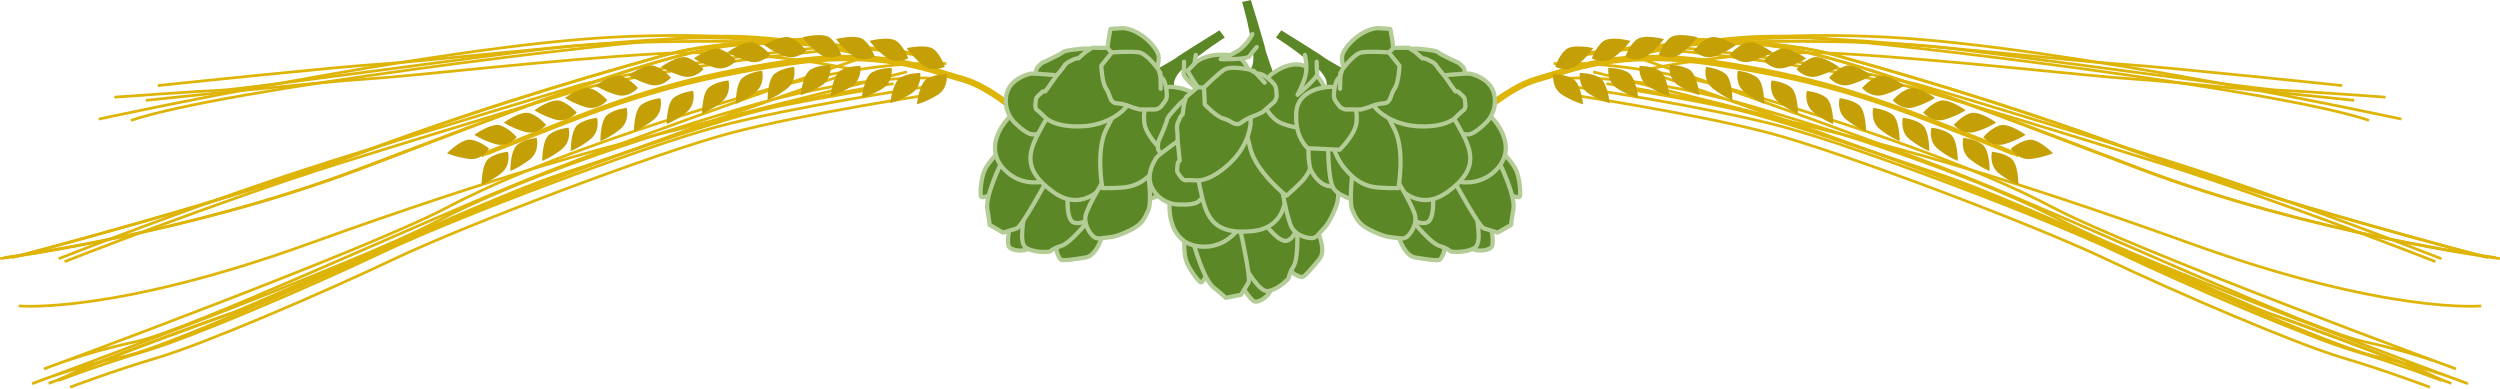 <?xml version="1.0" encoding="utf-8"?>
<!-- Generator: Adobe Illustrator 12.0.1, SVG Export Plug-In . SVG Version: 6.00 Build 51448)  -->
<!DOCTYPE svg PUBLIC "-//W3C//DTD SVG 1.1//EN" "http://www.w3.org/Graphics/SVG/1.1/DTD/svg11.dtd">
<svg  version="1.1" id="Layer_1" xmlns="http://www.w3.org/2000/svg" xmlns:xlink="http://www.w3.org/1999/xlink" width="695.788" height="108.132"
	 viewBox="0 0 695.788 108.132" overflow="visible" enable-background="new 0 0 695.788 108.132" xml:space="preserve">
<g>
	<g>
		<g>
			<path fill="#DEB407" d="M560.569,42.089l-2.579-1.064l-14.211-5.681c-23.969-9.518-40.067-14.733-66.772-18.722
				c-23.243-3.477-36.014,0.475-45.335,3.36c-1.423,0.436-2.769,0.854-4.03,1.205c-9.449,2.614-20.104,13.286-20.554,13.738
				l1.254,1.242c0.104-0.11,10.772-10.795,19.767-13.286c1.294-0.352,2.652-0.775,4.09-1.222c9.152-2.837,21.697-6.72,44.544-3.304
				c26.531,3.966,42.76,8.797,66.597,18.255c6.991,2.776,11.281,4.343,16.418,6.474l0.914,0.198
				c1.365,0.508,0.718,1.082,1.044,0.234C562.023,42.704,561.316,42.4,560.569,42.089z"/>
			<path fill="none" stroke="#DEB407" stroke-width="0.765" d="M448.326,17.262c0,0,26.22-8.662,52.664-6.996
				c26.444,1.66,133.044,14.635,158.366,23.25"/>
			<path fill="none" stroke="#DEB407" stroke-width="0.765" d="M452.457,16.475c0,0,23.236-8.637,72.393-6.155
				c49.164,2.471,143.484,22.827,143.484,22.827"/>
			<path fill="none" stroke="#DEB407" stroke-width="0.765" d="M469.922,11.929c0,0,46.242-1.562,71.226,1.329
				c24.982,2.912,87.459,11.651,93.138,11.851c5.676,0.205,29.67,1.934,29.67,1.934"/>
			<path fill="none" stroke="#DEB407" stroke-width="0.765" d="M655.201,27.933c0,0-49.471-5.212-61.611-5.956
				c-12.149-0.741-52.175-5.437-81.063-7.036c-28.89-1.594-55.175,4.615-55.175,4.615s61.435,21.132,93.981,34.158
				c32.547,13.026,95.472,42.414,110.123,45.539c14.654,3.118,25.406,7.547,25.406,7.547s-89.466-32.96-112.076-44.888
				c-22.599-11.922-55.327-22.792-85.492-31.814c-30.17-9.037-50.284-8.55-53.56-8.281"/>
			<path fill="none" stroke="#DEB407" stroke-width="0.765" d="M438.785,24.249c0,0,36.7,5.503,57.396,11.032
				c20.696,5.521,73.019,25.353,93.11,34.902c20.091,9.538,53.081,23.68,65.793,27.455c12.698,3.777,24.528,8.279,24.528,8.279"/>
			<path fill="none" stroke="#DEB407" stroke-width="0.765" d="M450.433,24.405c0,0,14.999,2.343,30.189,5.505
				c15.2,3.177,44.941,14.056,60.79,19.181c15.852,5.123,86.419,37.046,91.178,38.535c4.757,1.481,38.183,13.766,42.601,16.032
				c4.423,2.26,7.078,3.033,7.078,3.033"/>
			<path fill="none" stroke="#DEB407" stroke-width="0.765" d="M651.875,23.82c0,0-49.477-5.212-61.62-5.961
				c-12.143-0.741-52.166-5.434-81.058-7.039c-28.887-1.597-55.178,4.624-55.178,4.624s61.435,21.129,93.984,34.149
				c32.548,13.023,95.459,42.419,110.12,45.539c14.661,3.125,25.412,7.552,25.412,7.552s-89.472-32.97-112.076-44.887
				c-22.602-11.928-55.336-22.798-85.5-31.824c-30.168-9.028-50.282-8.543-53.558-8.267"/>
			<path fill="none" stroke="#DEB407" stroke-width="0.765" d="M435.456,26.097c0,0,36.697,5.505,57.394,11.034
				c20.696,5.525,73.027,25.346,93.112,34.896c20.089,9.545,53.082,23.687,65.788,27.463c12.707,3.771,24.534,8.285,24.534,8.285"/>
			<path fill="none" stroke="#DEB407" stroke-width="0.765" d="M447.104,23.269c0,0,15.004,2.347,30.192,5.506
				c15.196,3.168,44.936,14.061,60.787,19.178c15.852,5.122,86.422,37.049,91.178,38.53c4.763,1.494,38.18,13.768,42.604,16.039
				c4.42,2.267,7.072,3.021,7.072,3.021"/>
			<path fill="none" stroke="#DEB407" stroke-width="0.765" d="M690.573,85.14c0,0-25.973,2.444-80.741-17.312
				c-54.774-19.768-83.998-27.09-90.373-28.708c-6.37-1.617-76.074-19.134-76.074-19.134"/>
			<path fill="none" stroke="#DEB407" stroke-width="0.765" d="M695.738,71.972c0,0-51.788-6.771-99.644-24.873
				c-47.854-18.094-84.871-32.847-105.876-34.6c-21.011-1.758-51.562,3.127-51.562,3.127"/>
			<path fill="none" stroke="#DEB407" stroke-width="0.765" d="M692.504,71.699c0,0-61.592-15.989-98.156-29.618
				c-36.565-13.635-69.969-22.931-83.753-26.796c-13.784-3.86-40.066-4.157-40.066-4.157"/>
			<path fill="none" stroke="#DEB407" stroke-width="0.765" d="M694.597,71.69c0,0-51.781-6.773-99.644-24.87
				c-47.857-18.097-84.868-32.853-105.885-34.608c-21.002-1.753-51.543,3.128-51.543,3.128"/>
			<path fill="none" stroke="#DEB407" stroke-width="0.765" d="M691.368,71.414c0,0-61.598-15.987-98.168-29.622
				c-36.562-13.628-69.966-22.928-83.744-26.793c-13.781-3.868-40.069-4.157-40.069-4.157"/>
			<path fill="none" stroke="#DEB407" stroke-width="0.765" d="M679.461,72.001c0,0-42.017-16.52-76.114-27.237
				c-34.097-10.717-69.561-21.27-69.561-21.27s-13.825-3.321-34.998-6.446c-21.164-3.125-43.255-4.963-43.255-4.963"/>
			<path fill="none" stroke="#DEB407" stroke-width="0.765" d="M677.82,72.821c0,0-42.021-16.528-76.117-27.246
				c-34.1-10.712-69.558-21.271-69.558-21.271s-13.837-3.318-35.001-6.442c-21.169-3.127-43.258-4.967-43.258-4.967"/>
			<g>
				<path fill="#C49F06" d="M571.382,42.648c0,0-4.131-4.186-6.728-3.75c-2.591,0.415-5.004,2.456-5.004,2.456
					s1.961,3.361,5.679,2.871C569.047,43.729,571.382,42.648,571.382,42.648z"/>
				<path fill="#C49F06" d="M561.751,51.464c0,0,0.064-5.878-2.063-7.415c-2.127-1.55-5.274-1.824-5.274-1.824
					s-1.003,3.752,1.959,6.053C559.342,50.576,561.751,51.464,561.751,51.464z"/>
				<path fill="#C49F06" d="M553.756,47.592c0,0,0.066-5.874-2.067-7.414c-2.125-1.545-5.269-1.816-5.269-1.816
					s-1.01,3.753,1.96,6.056C551.346,46.707,553.756,47.592,553.756,47.592z"/>
				<path fill="#C49F06" d="M544.877,44.773c0,0,0.062-5.872-2.066-7.417c-2.125-1.551-5.269-1.822-5.269-1.822
					s-1.016,3.761,1.953,6.056C542.471,43.894,544.877,44.773,544.877,44.773z"/>
				<path fill="#C49F06" d="M536.952,42.034c0,0,0.062-5.877-2.062-7.425c-2.134-1.537-5.278-1.819-5.278-1.819
					s-1.006,3.765,1.959,6.059C534.531,41.141,536.952,42.034,536.952,42.034z"/>
				<path fill="#C49F06" d="M528.703,39.271c0,0,0.058-5.875-2.064-7.426c-2.129-1.548-5.271-1.816-5.271-1.816
					s-1.009,3.756,1.964,6.053C526.288,38.379,528.703,39.271,528.703,39.271z"/>
				<path fill="#C49F06" d="M519.335,36.563c0,0,0.063-5.883-2.07-7.422c-2.124-1.539-5.269-1.822-5.269-1.822
					s-1.009,3.761,1.955,6.062C516.919,35.675,519.335,36.563,519.335,36.563z"/>
				<path fill="#C49F06" d="M510.227,34.526c0,0,0.057-5.875-2.068-7.426c-2.129-1.539-5.269-1.813-5.269-1.813
					s-1.006,3.75,1.958,6.056C507.815,33.641,510.227,34.526,510.227,34.526z"/>
				<path fill="#C49F06" d="M500.391,31.626c0,0,0.063-5.878-2.062-7.423c-2.129-1.545-5.284-1.816-5.284-1.816s-1,3.756,1.97,6.053
					C497.98,30.738,500.391,31.626,500.391,31.626z"/>
				<path fill="#C49F06" d="M491.017,28.924c0,0,0.069-5.877-2.059-7.417c-2.129-1.547-5.274-1.825-5.274-1.825
					s-1.009,3.756,1.961,6.054C488.612,28.034,491.017,28.924,491.017,28.924z"/>
				<path fill="#C49F06" d="M482.155,27.864c0,0,0.058-5.88-2.062-7.425c-2.131-1.537-5.276-1.816-5.276-1.816
					s-1.009,3.765,1.961,6.057C479.745,26.971,482.155,27.864,482.155,27.864z"/>
				<path fill="#C49F06" d="M472.967,26.46c0,0-0.588-5.849-2.875-7.148c-2.285-1.297-5.444-1.226-5.444-1.226
					s-0.576,3.849,2.62,5.794C470.473,25.844,472.967,26.46,472.967,26.46z"/>
				<path fill="#C49F06" d="M455.942,27.282c0,0-0.582-5.854-2.872-7.154c-2.292-1.292-5.441-1.226-5.441-1.226
					s-0.582,3.849,2.611,5.806C453.45,26.659,455.942,27.282,455.942,27.282z"/>
				<path fill="#C49F06" d="M447.992,28.686c0,0-0.586-5.849-2.878-7.14c-2.279-1.297-5.441-1.228-5.441-1.228
					s-0.585,3.848,2.617,5.808C445.496,28.071,447.992,28.686,447.992,28.686z"/>
				<path fill="#C49F06" d="M464.631,26.722c0,0-0.588-5.84-2.878-7.148c-2.286-1.297-5.442-1.219-5.442-1.219
					s-0.585,3.84,2.618,5.797C462.133,26.1,464.631,26.722,464.631,26.722z"/>
				<path fill="#C49F06" d="M440.598,29.034c0,0-0.585-5.845-2.874-7.146c-2.276-1.302-5.433-1.225-5.433-1.225
					s-0.583,3.846,2.616,5.799C438.11,28.415,440.598,29.034,440.598,29.034z"/>
				<path fill="#C49F06" d="M563.755,37.517c0,0-4.762-3.447-7.252-2.603c-2.488,0.842-4.535,3.254-4.535,3.254
					s2.487,2.995,6.073,1.897C561.637,38.968,563.755,37.517,563.755,37.517z"/>
				<path fill="#C49F06" d="M555.558,34.119c0,0-4.763-3.45-7.253-2.603c-2.491,0.842-4.525,3.249-4.525,3.249s2.483,2.986,6.07,1.9
					C553.438,35.566,555.558,34.119,555.558,34.119z"/>
				<path fill="#C49F06" d="M547.048,30.677c0,0-4.759-3.439-7.252-2.594c-2.482,0.841-4.526,3.25-4.526,3.25
					s2.484,3.001,6.073,1.909C544.927,32.139,547.048,30.677,547.048,30.677z"/>
				<path fill="#C49F06" d="M538.545,27.247c0,0-4.769-3.445-7.255-2.594c-2.483,0.839-4.532,3.249-4.532,3.249
					s2.49,2.998,6.076,1.903C536.417,28.706,538.545,27.247,538.545,27.247z"/>
				<path fill="#C49F06" d="M530.035,23.823c0,0-4.768-3.445-7.257-2.6c-2.489,0.851-4.533,3.257-4.533,3.257
					s2.49,2.983,6.079,1.891C527.914,25.273,530.035,23.823,530.035,23.823z"/>
				<path fill="#C49F06" d="M520.852,20.958c0,0-4.763-3.436-7.253-2.6c-2.491,0.851-4.531,3.254-4.531,3.254s2.488,3.001,6.073,1.9
					C518.729,22.416,520.852,20.958,520.852,20.958z"/>
				<path fill="#C49F06" d="M511.769,18.614c0,0-4.762-3.45-7.256-2.609c-2.487,0.842-4.528,3.252-4.528,3.252
					s2.487,2.989,6.073,1.902C509.648,20.058,511.769,18.614,511.769,18.614z"/>
				<path fill="#C49F06" d="M502.688,16.253c0,0-4.766-3.457-7.249-2.603c-2.495,0.841-4.529,3.251-4.529,3.251
					s2.487,2.989,6.073,1.893C500.569,17.701,502.688,16.253,502.688,16.253z"/>
				<path fill="#C49F06" d="M493.236,14.5c0,0-4.756-3.451-7.246-2.603c-2.492,0.841-4.529,3.263-4.529,3.263
					s2.484,2.989,6.073,1.885C491.117,15.959,493.236,14.5,493.236,14.5z"/>
				<path fill="#C49F06" d="M483.083,12.563c0,0-5.005-3.073-7.431-2.043c-2.418,1.043-4.271,3.598-4.271,3.598
					s2.706,2.793,6.197,1.427C481.077,14.175,483.083,12.563,483.083,12.563z"/>
				<path fill="#C49F06" d="M472.401,10.367c0,0-5.68-1.487-7.694,0.205c-2.012,1.694-3.046,4.675-3.046,4.675
					s3.397,1.882,6.347-0.441C470.959,12.494,472.401,10.367,472.401,10.367z"/>
				<path fill="#C49F06" d="M463.091,10.866c0,0-5.69-1.484-7.705,0.207c-2.009,1.689-3.042,4.679-3.042,4.679
					s3.401,1.885,6.349-0.438C461.638,12.996,463.091,10.866,463.091,10.866z"/>
				<path fill="#C49F06" d="M453.774,11.367c0,0-5.693-1.484-7.708,0.21c-2.012,1.686-3.041,4.667-3.041,4.667
					s3.404,1.9,6.348-0.438C452.327,13.495,453.774,11.367,453.774,11.367z"/>
				<path fill="#C49F06" d="M443.432,13.391c0,0-5.725-1.317-7.691,0.438c-1.953,1.75-2.898,4.762-2.898,4.762
					s3.461,1.785,6.338-0.625C442.055,15.555,443.432,13.391,443.432,13.391z"/>
			</g>
		</g>
	</g>
	<g>
		<g>
			<path fill="#DEB407" d="M135.218,42.089l2.58-1.064l14.211-5.681c23.969-9.518,40.068-14.733,66.772-18.722
				c23.244-3.477,36.014,0.475,45.335,3.36c1.421,0.436,2.769,0.854,4.03,1.205c9.449,2.614,20.104,13.286,20.554,13.738
				l-1.254,1.242c-0.104-0.11-10.772-10.795-19.766-13.286c-1.295-0.352-2.653-0.775-4.09-1.222
				c-9.152-2.837-21.698-6.72-44.544-3.304c-26.531,3.966-42.76,8.797-66.595,18.255c-6.994,2.776-11.283,4.343-16.419,6.474
				l-0.914,0.198c-1.367,0.508-0.718,1.082-1.043,0.234C133.766,42.704,134.472,42.4,135.218,42.089z"/>
			<path fill="none" stroke="#DEB407" stroke-width="0.765" d="M247.462,17.262c0,0-26.22-8.662-52.665-6.996
				c-26.444,1.66-133.044,14.635-158.367,23.25"/>
			<path fill="none" stroke="#DEB407" stroke-width="0.765" d="M243.331,16.475c0,0-23.236-8.637-72.393-6.155
				C121.774,12.791,27.454,33.147,27.454,33.147"/>
			<path fill="none" stroke="#DEB407" stroke-width="0.765" d="M225.866,11.929c0,0-46.242-1.562-71.225,1.329
				c-24.983,2.912-87.46,11.651-93.138,11.851c-5.676,0.205-29.67,1.934-29.67,1.934"/>
			<path fill="none" stroke="#DEB407" stroke-width="0.765" d="M40.587,27.933c0,0,49.47-5.212,61.611-5.956
				c12.15-0.741,52.174-5.437,81.063-7.036c28.89-1.594,55.175,4.615,55.175,4.615S177,40.688,144.454,53.714
				c-32.547,13.026-95.47,42.414-110.122,45.539C19.677,102.372,8.925,106.8,8.925,106.8s89.466-32.96,112.077-44.888
				c22.599-11.922,55.327-22.792,85.492-31.814c30.17-9.037,50.284-8.55,53.558-8.281"/>
			<path fill="none" stroke="#DEB407" stroke-width="0.765" d="M257.002,24.249c0,0-36.7,5.503-57.396,11.032
				c-20.697,5.521-73.018,25.353-93.109,34.902c-20.091,9.538-53.083,23.68-65.794,27.455c-12.698,3.777-24.527,8.279-24.527,8.279"
				/>
			<path fill="none" stroke="#DEB407" stroke-width="0.765" d="M245.355,24.405c0,0-14.999,2.343-30.189,5.505
				c-15.201,3.177-44.942,14.056-60.791,19.181c-15.852,5.123-86.418,37.046-91.178,38.535
				c-4.756,1.481-38.183,13.766-42.601,16.032c-4.422,2.26-7.077,3.033-7.077,3.033"/>
			<path fill="none" stroke="#DEB407" stroke-width="0.765" d="M43.913,23.82c0,0,49.476-5.212,61.621-5.961
				c12.141-0.741,52.165-5.434,81.057-7.039c28.887-1.597,55.179,4.624,55.179,4.624s-61.436,21.129-93.986,34.149
				C115.237,62.616,52.325,92.011,37.664,95.131c-14.661,3.125-25.413,7.552-25.413,7.552s89.472-32.97,112.077-44.887
				c22.602-11.928,55.336-22.798,85.498-31.824c30.17-9.028,50.284-8.543,53.558-8.267"/>
			<path fill="none" stroke="#DEB407" stroke-width="0.765" d="M260.332,26.097c0,0-36.697,5.505-57.394,11.034
				c-20.697,5.525-73.027,25.346-93.112,34.896C89.737,81.572,56.744,95.713,44.037,99.49c-12.706,3.771-24.533,8.285-24.533,8.285"
				/>
			<path fill="none" stroke="#DEB407" stroke-width="0.765" d="M248.684,23.269c0,0-15.003,2.347-30.192,5.506
				c-15.198,3.168-44.937,14.061-60.788,19.178c-15.851,5.122-86.421,37.049-91.178,38.53c-4.762,1.494-38.179,13.768-42.604,16.039
				c-4.418,2.267-7.071,3.021-7.071,3.021"/>
			<path fill="none" stroke="#DEB407" stroke-width="0.765" d="M5.215,85.14c0,0,25.972,2.444,80.741-17.312
				c54.774-19.768,83.998-27.09,90.374-28.708c6.37-1.617,76.074-19.134,76.074-19.134"/>
			<path fill="none" stroke="#DEB407" stroke-width="0.765" d="M0.05,71.972c0,0,51.788-6.771,99.644-24.873
				c47.854-18.094,84.872-32.847,105.876-34.6c21.011-1.758,51.561,3.127,51.561,3.127"/>
			<path fill="none" stroke="#DEB407" stroke-width="0.765" d="M3.284,71.699c0,0,61.591-15.989,98.156-29.618
				c36.565-13.635,69.968-22.931,83.753-26.796c13.784-3.86,40.067-4.157,40.067-4.157"/>
			<path fill="none" stroke="#DEB407" stroke-width="0.765" d="M1.191,71.69c0,0,51.783-6.773,99.645-24.87
				c47.855-18.097,84.868-32.853,105.884-34.608c21.002-1.753,51.543,3.128,51.543,3.128"/>
			<path fill="none" stroke="#DEB407" stroke-width="0.765" d="M4.419,71.414c0,0,61.598-15.987,98.168-29.622
				c36.562-13.628,69.965-22.928,83.744-26.793c13.781-3.868,40.07-4.157,40.07-4.157"/>
			<path fill="none" stroke="#DEB407" stroke-width="0.765" d="M16.328,72.001c0,0,42.016-16.52,76.113-27.237
				c34.098-10.717,69.562-21.27,69.562-21.27s13.825-3.321,34.997-6.446c21.163-3.125,43.255-4.963,43.255-4.963"/>
			<path fill="none" stroke="#DEB407" stroke-width="0.765" d="M17.967,72.821c0,0,42.022-16.528,76.117-27.246
				c34.101-10.712,69.559-21.271,69.559-21.271s13.837-3.318,35-6.442c21.17-3.127,43.259-4.967,43.259-4.967"/>
			<g>
				<path fill="#C49F06" d="M124.406,42.648c0,0,4.13-4.186,6.727-3.75c2.592,0.415,5.004,2.456,5.004,2.456
					s-1.96,3.361-5.679,2.871C126.741,43.729,124.406,42.648,124.406,42.648z"/>
				<path fill="#C49F06" d="M134.036,51.464c0,0-0.063-5.878,2.064-7.415c2.127-1.55,5.275-1.824,5.275-1.824
					s1.004,3.752-1.96,6.053C136.446,50.576,134.036,51.464,134.036,51.464z"/>
				<path fill="#C49F06" d="M142.032,47.592c0,0-0.066-5.874,2.067-7.414c2.124-1.545,5.269-1.816,5.269-1.816
					s1.009,3.753-1.96,6.056C144.442,46.707,142.032,47.592,142.032,47.592z"/>
				<path fill="#C49F06" d="M150.911,44.773c0,0-0.06-5.872,2.066-7.417c2.125-1.551,5.27-1.822,5.27-1.822s1.014,3.761-1.954,6.056
					C153.318,43.894,150.911,44.773,150.911,44.773z"/>
				<path fill="#C49F06" d="M158.835,42.034c0,0-0.061-5.877,2.063-7.425c2.133-1.537,5.278-1.819,5.278-1.819
					s1.006,3.765-1.96,6.059C161.256,41.141,158.835,42.034,158.835,42.034z"/>
				<path fill="#C49F06" d="M167.084,39.271c0,0-0.058-5.875,2.064-7.426c2.13-1.548,5.272-1.816,5.272-1.816
					s1.009,3.756-1.963,6.053C169.5,38.379,167.084,39.271,167.084,39.271z"/>
				<path fill="#C49F06" d="M176.453,36.563c0,0-0.064-5.883,2.069-7.422c2.125-1.539,5.27-1.822,5.27-1.822
					s1.009,3.761-1.955,6.062C178.869,35.675,176.453,36.563,176.453,36.563z"/>
				<path fill="#C49F06" d="M185.562,34.526c0,0-0.057-5.875,2.068-7.426c2.129-1.539,5.269-1.813,5.269-1.813
					s1.006,3.75-1.958,6.056C187.972,33.641,185.562,34.526,185.562,34.526z"/>
				<path fill="#C49F06" d="M195.397,31.626c0,0-0.063-5.878,2.062-7.423c2.129-1.545,5.282-1.816,5.282-1.816
					s1.001,3.756-1.968,6.053C197.806,30.738,195.397,31.626,195.397,31.626z"/>
				<path fill="#C49F06" d="M204.771,28.924c0,0-0.069-5.877,2.059-7.417c2.129-1.547,5.275-1.825,5.275-1.825
					s1.009,3.756-1.961,6.054C207.175,28.034,204.771,28.924,204.771,28.924z"/>
				<path fill="#C49F06" d="M213.632,27.864c0,0-0.057-5.88,2.064-7.425c2.129-1.537,5.275-1.816,5.275-1.816
					s1.009,3.765-1.961,6.057C216.042,26.971,213.632,27.864,213.632,27.864z"/>
				<path fill="#C49F06" d="M222.821,26.46c0,0,0.588-5.849,2.875-7.148c2.285-1.297,5.445-1.226,5.445-1.226
					s0.576,3.849-2.621,5.794C225.316,25.844,222.821,26.46,222.821,26.46z"/>
				<path fill="#C49F06" d="M239.846,27.282c0,0,0.582-5.854,2.872-7.154c2.292-1.292,5.441-1.226,5.441-1.226
					s0.582,3.849-2.612,5.806C242.336,26.659,239.846,27.282,239.846,27.282z"/>
				<path fill="#C49F06" d="M247.795,28.686c0,0,0.585-5.849,2.876-7.14c2.281-1.297,5.443-1.228,5.443-1.228
					s0.585,3.848-2.618,5.808C250.292,28.071,247.795,28.686,247.795,28.686z"/>
				<path fill="#C49F06" d="M231.157,26.722c0,0,0.588-5.84,2.878-7.148c2.286-1.297,5.441-1.219,5.441-1.219
					s0.585,3.84-2.618,5.797C233.653,26.1,231.157,26.722,231.157,26.722z"/>
				<path fill="#C49F06" d="M255.189,29.034c0,0,0.586-5.845,2.875-7.146c2.277-1.302,5.433-1.225,5.433-1.225
					s0.582,3.846-2.617,5.799C257.678,28.415,255.189,29.034,255.189,29.034z"/>
				<path fill="#C49F06" d="M132.033,37.517c0,0,4.762-3.447,7.253-2.603c2.488,0.842,4.534,3.254,4.534,3.254
					s-2.488,2.995-6.074,1.897C134.151,38.968,132.033,37.517,132.033,37.517z"/>
				<path fill="#C49F06" d="M140.23,34.119c0,0,4.762-3.45,7.253-2.603c2.49,0.842,4.525,3.249,4.525,3.249s-2.485,2.986-6.07,1.9
					C142.349,35.566,140.23,34.119,140.23,34.119z"/>
				<path fill="#C49F06" d="M148.74,30.677c0,0,4.759-3.439,7.253-2.594c2.482,0.841,4.525,3.25,4.525,3.25
					s-2.485,3.001-6.073,1.909C150.861,32.139,148.74,30.677,148.74,30.677z"/>
				<path fill="#C49F06" d="M157.244,27.247c0,0,4.767-3.445,7.255-2.594c2.482,0.839,4.531,3.249,4.531,3.249
					s-2.491,2.998-6.076,1.903C159.371,28.706,157.244,27.247,157.244,27.247z"/>
				<path fill="#C49F06" d="M165.753,23.823c0,0,4.768-3.445,7.255-2.6c2.491,0.851,4.534,3.257,4.534,3.257
					s-2.491,2.983-6.079,1.891C167.874,25.273,165.753,23.823,165.753,23.823z"/>
				<path fill="#C49F06" d="M174.937,20.958c0,0,4.762-3.436,7.252-2.6c2.49,0.851,4.532,3.254,4.532,3.254s-2.489,3.001-6.074,1.9
					C177.059,22.416,174.937,20.958,174.937,20.958z"/>
				<path fill="#C49F06" d="M184.019,18.614c0,0,4.762-3.45,7.257-2.609c2.487,0.842,4.527,3.252,4.527,3.252
					s-2.487,2.989-6.073,1.902C186.138,20.058,184.019,18.614,184.019,18.614z"/>
				<path fill="#C49F06" d="M193.1,16.253c0,0,4.765-3.457,7.249-2.603c2.495,0.841,4.529,3.251,4.529,3.251
					s-2.487,2.989-6.073,1.893C195.218,17.701,193.1,16.253,193.1,16.253z"/>
				<path fill="#C49F06" d="M202.552,14.5c0,0,4.756-3.451,7.246-2.603c2.492,0.841,4.529,3.263,4.529,3.263
					s-2.486,2.989-6.074,1.885C204.67,15.959,202.552,14.5,202.552,14.5z"/>
				<path fill="#C49F06" d="M212.705,12.563c0,0,5.007-3.073,7.431-2.043c2.418,1.043,4.271,3.598,4.271,3.598
					s-2.706,2.793-6.198,1.427C214.71,14.175,212.705,12.563,212.705,12.563z"/>
				<path fill="#C49F06" d="M223.387,10.367c0,0,5.679-1.487,7.694,0.205c2.012,1.694,3.046,4.675,3.046,4.675
					s-3.398,1.882-6.347-0.441C224.829,12.494,223.387,10.367,223.387,10.367z"/>
				<path fill="#C49F06" d="M232.697,10.866c0,0,5.69-1.484,7.705,0.207c2.009,1.689,3.042,4.679,3.042,4.679
					s-3.401,1.885-6.348-0.438C234.15,12.996,232.697,10.866,232.697,10.866z"/>
				<path fill="#C49F06" d="M242.014,11.367c0,0,5.693-1.484,7.708,0.21c2.012,1.686,3.041,4.667,3.041,4.667
					s-3.404,1.9-6.347-0.438C243.46,13.495,242.014,11.367,242.014,11.367z"/>
				<path fill="#C49F06" d="M252.356,13.391c0,0,5.724-1.317,7.691,0.438c1.953,1.75,2.899,4.762,2.899,4.762
					s-3.461,1.785-6.338-0.625C253.733,15.555,252.356,13.391,252.356,13.391z"/>
			</g>
		</g>
	</g>
</g>
<g>
	<g>
		<path fill="#5C8727" d="M328.924,27.166c0,0-5.293-3.279,0.526-8.253c5.821-4.976,11.429-8.467,11.429-8.467l-1.479-2.01
			c0,0-11.641,7.197-11.855,7.512c-0.212,0.32-7.619,4.446-7.619,4.446l2.962,6.458L328.924,27.166z"/>
		<g>
			<path fill="#5C8727" stroke="#B4CC95" stroke-width="1.181" stroke-linecap="round" stroke-linejoin="round" d="M305.428,14.025
				c0,0-2.027-0.747-4.698-0.428c-2.667,0.321-4.377,0.428-5.123,1.067c-0.747,0.642-5.657,2.882-5.657,2.882
				s-1.281,1.068-1.495,1.708c-0.213,0.641-0.213,2.348-0.213,2.348l8.111,1.603L305.428,14.025z"/>
			<path fill="#5C8727" stroke="#B4CC95" stroke-width="1.181" stroke-linecap="round" stroke-linejoin="round" d="M284.828,57.9
				c0,0-3.31,2.243-3.738,4.482c-0.427,2.24-0.854,5.658-0.212,6.402c0.641,0.749,3.628,1.603,5.765,0.214
				c2.132-1.384,0.534-5.76,0.534-5.76L284.828,57.9z"/>
			<path fill="#5C8727" stroke="#B4CC95" stroke-width="1.181" stroke-linecap="round" stroke-linejoin="round" d="M306.389,66.758
				c0,0-1.493,4.482-4.271,4.912c-2.774,0.424-6.404,1.066-6.938,0.533c-0.532-0.533-1.39-2.456-1.067-3.096
				c0.321-0.641,4.271-3.203,5.231-3.949c0.961-0.75,2.881-2.992,2.881-2.992L306.389,66.758z"/>
			<path fill="#5C8727" stroke="#B4CC95" stroke-width="1.181" stroke-linecap="round" stroke-linejoin="round" d="M288.883,52.028
				c0,0-2.989,3.629-3.417,5.872c-0.428,2.243-2.028,9.605,0,10.994c2.027,1.387,5.658,1.28,6.404,1.173
				c0.749-0.106,0.855-0.854,3.417-1.6c2.561-0.749,6.938-6.301,6.938-6.301l-3.63-6.405l-6.403-5.014L288.883,52.028z"/>
			<path fill="#5C8727" stroke="#B4CC95" stroke-width="1.181" stroke-linecap="round" stroke-linejoin="round" d="M278.527,41.673
				c0,0-3.203,3.096-4.375,5.445c-1.176,2.347-1.493,7.256-1.069,7.684c0.427,0.428,3.31-0.64,4.377-1.813s2.882-8.541,2.882-8.541
				L278.527,41.673z"/>
			<path fill="#5C8727" stroke="#B4CC95" stroke-width="1.181" stroke-linecap="round" stroke-linejoin="round" d="M278.634,45.407
				c0,0-4.482,9.075-3.842,12.81c0.641,3.738,0.641,4.378,0.641,4.378l3.736,2.137c0,0,2.56-0.749,3.842-1.177
				c1.281-0.426,7.473-11.74,7.473-11.74l0.64-1.814L278.634,45.407z"/>
			<path fill="#5C8727" stroke="#B4CC95" stroke-width="1.181" stroke-linecap="round" stroke-linejoin="round" d="M281.198,32.278
				c0,0-9.03,8.491-0.856,15.693c4.486,3.949,10.036,2.562,10.036,2.562l0.426-12.81L281.198,32.278z"/>
			<path fill="#5C8727" stroke="#B4CC95" stroke-width="1.181" stroke-linecap="round" stroke-linejoin="round" d="M307.99,52.349
				c0,0-1.815,5.655-3.201,7.151c-1.388,1.493-3.736,3.095-5.872,2.455c-2.135-0.643-2.027-6.726-1.388-9.606
				C298.17,49.465,307.99,52.349,307.99,52.349z"/>
			<path fill="#5C8727" stroke="#B4CC95" stroke-width="1.181" stroke-linecap="round" stroke-linejoin="round" d="M298.17,21.39
				c0,0-10.354-1.173-11.527-0.854c-1.176,0.32-5.98,1.71-6.621,6.297c-0.637,4.59,2.351,7.261,2.351,7.261s3.094,3.202,4.908,3.308
				c1.815,0.108,4.591-0.748,4.591-0.748L298.17,21.39z"/>
			<path fill="#5C8727" stroke="#B4CC95" stroke-width="1.181" stroke-linecap="round" stroke-linejoin="round" d="M309.592,48.72
				c0,0-6.726,11.637-16.333,4.802c-9.607-6.831-6.616-12.169-3.094-18.574c3.523-6.404,6.083-5.443,6.083-5.443l14.624,1.601
				l1.389,12.062L309.592,48.72z"/>
			<path fill="#5C8727" stroke="#B4CC95" stroke-width="1.181" stroke-linecap="round" stroke-linejoin="round" d="M331.688,38.792
				c0,0,0.642,6.831-0.853,9.18c-1.493,2.347-3.31,4.377-6.941,3.843c-3.627-0.535,0.215-15.585,0.215-15.585L331.688,38.792z"/>
			<path fill="#5C8727" stroke="#B4CC95" stroke-width="1.181" stroke-linecap="round" stroke-linejoin="round" d="M326.352,39.43
				c0,0,0.214,10.57-1.603,13.131c-1.815,2.563-7.791,3.63-7.791,3.63l-0.854-12.597L326.352,39.43z"/>
			<path fill="#5C8727" stroke="#B4CC95" stroke-width="1.181" stroke-linecap="round" stroke-linejoin="round" d="M319.414,46.796
				c0,0,1.28,9.287,0.212,11.634c-1.068,2.353-1.707,3.952-4.908,5.553c-3.203,1.602-5.019,2.029-6.619,2.139
				c-1.603,0.104-2.562,0.53-3.523-0.109c-0.962-0.641-2.881-3.203-2.457-5.869c0.428-2.67,6.193-11.959,6.193-11.959
				L319.414,46.796z"/>
			<path fill="#5C8727" stroke="#B4CC95" stroke-width="1.181" stroke-linecap="round" stroke-linejoin="round" d="M325.711,37.617
				c0,0-0.641,5.124-3.735,8.967c-3.098,3.841-5.553,4.803-7.687,5.336c-2.135,0.533-7.473,0.429-7.473,0.429
				s-1.92-10.354,1.068-16.333c2.988-5.978,4.482-8.434,4.482-8.434l8.434,0.641L325.711,37.617z"/>
			<path fill="#5C8727" stroke="#B4CC95" stroke-width="1.181" stroke-linecap="round" stroke-linejoin="round" d="M310.981,13.383
				l-7.048-0.105l-1.922,1.281l-1.918,1.708c0,0-0.641-0.108-1.388,0.32c-0.747,0.426-1.815,0.64-2.562,1.814
				c-0.748,1.174-1.708,2.028-2.562,3.31c-0.854,1.281-2.67,3.736-2.67,3.736h-0.641c0,0-1.921,1.601-1.921,2.029
				c0,0.425-0.533,2.562,0.215,3.094c0.748,0.535,2.347,2.135,2.347,2.135s2.456,2.777,10.143,2.456
				c7.685-0.32,11.634-4.591,11.634-4.591l2.777-2.988L310.981,13.383z"/>
			<path fill="#5C8727" stroke="#B4CC95" stroke-width="1.181" stroke-linecap="round" stroke-linejoin="round" d="M325.604,24.166
				c0,0,9.075,0,9.607,7.045c0.535,7.046-3.203,10.036-3.203,10.036l-8.859,0.426c0,0-4.375-4.163-4.698-7.686
				C318.13,30.464,318.988,25.02,325.604,24.166z"/>
			<path fill="#5C8727" stroke="#B4CC95" stroke-width="1.181" stroke-linecap="round" stroke-linejoin="round" d="M321.654,20.536
				c0,0,1.174-3.843,0.747-5.229c-0.425-1.389-1.918-3.417-4.165-5.126c-2.24-1.706-4.694-2.453-6.082-2.346
				c-1.388,0.107-3.095,0.212-3.095,0.212s-0.854,4.269-0.748,5.231c0.104,0.961,6.616,5.977,6.616,5.977L321.654,20.536z"/>
			<g>
				<path fill="#5C8727" stroke="#B4CC95" stroke-width="1.181" stroke-linecap="round" stroke-linejoin="round" d="
					M322.401,19.362c0,0-3.201-4.484-5.443-4.803c-2.24-0.319-7.475,0-7.475,0l-2.988,3.736c0,0,0.215,4.804,1.388,6.404
					c1.176,1.602,0.854,3.95,2.988,4.059c2.137,0.104,4.057,1.067,4.485,1.173c0.427,0.108,1.816,0.534,1.816,0.534h4.375
					c0,0,1.174-0.213,1.707-0.96c0.535-0.747,1.493-1.708,1.493-2.774c0-1.07-0.105-1.923-0.426-3.312
					c-0.322-1.385-1.28-2.135-1.28-2.135L322.401,19.362z"/>
				
					<line fill="#5C8727" stroke="#B4CC95" stroke-width="1.181" stroke-linecap="round" stroke-linejoin="round" x1="323.043" y1="24.699" x2="322.934" y2="20.217"/>
			</g>
		</g>
		<path fill="#5C8727" stroke="#B4CC95" stroke-width="1.181" stroke-linecap="round" stroke-linejoin="round" d="M332.825,15.29
			c0,0-0.877,3.357-0.072,6.06c0.801,2.699,2.117,5.036,2.117,5.036s-5.623-4.745-5.474-5.913c0.145-1.167,0.145-3.285,0.145-3.285"
			/>
	</g>
	<g>
		<path fill="#5C8727" d="M343.669,20.994c0,0,6.143,1.021,5.045-6.556c-1.098-7.578-3.012-13.902-3.012-13.902L348.14,0
			c0,0,4.01,13.086,3.961,13.464c-0.051,0.381,2.803,8.367,2.803,8.367l-6.487,2.903L343.669,20.994z"/>
		<g>
			<path fill="#5C8727" stroke="#B4CC95" stroke-width="1.181" stroke-linecap="round" stroke-linejoin="round" d="M331.699,26.6
				c0,0-2.018,0.772-3.813,2.775c-1.797,1.999-3.012,3.205-3.151,4.179c-0.14,0.975-2.354,5.896-2.354,5.896
				s-0.26,1.649,0.004,2.269c0.26,0.624,1.385,1.908,1.385,1.908l7.156-4.144L331.699,26.6z"/>
			<path fill="#5C8727" stroke="#B4CC95" stroke-width="1.181" stroke-linecap="round" stroke-linejoin="round" d="M345.129,73.172
				c0,0-1.013,3.868,0.143,5.834c1.159,1.966,3.09,4.816,4.063,4.958c0.973,0.138,3.786-1.191,4.478-3.644
				c0.686-2.447-3.401-4.684-3.401-4.684L345.129,73.172z"/>
			<path fill="#5C8727" stroke="#B4CC95" stroke-width="1.181" stroke-linecap="round" stroke-linejoin="round" d="M367.183,65.62
				c0,0,1.833,4.355,0.025,6.506c-1.808,2.153-4.112,5.024-4.863,4.979c-0.754-0.053-2.663-0.935-2.845-1.626
				c-0.181-0.692,1.099-5.223,1.329-6.417c0.23-1.196,0.196-4.15,0.196-4.15L367.183,65.62z"/>
			<path fill="#5C8727" stroke="#B4CC95" stroke-width="1.181" stroke-linecap="round" stroke-linejoin="round" d="M344.31,66.081
				c0,0,0.141,4.701,1.299,6.671c1.158,1.965,4.809,8.561,7.248,8.267c2.44-0.298,5.099-2.768,5.592-3.341
				c0.49-0.573,0.08-1.202,1.509-3.456c1.436-2.249,1.066-9.311,1.066-9.311l-6.949-2.421l-8.124,0.449L344.31,66.081z"/>
			<path fill="#5C8727" stroke="#B4CC95" stroke-width="1.181" stroke-linecap="round" stroke-linejoin="round" d="M329.694,65.124
				c0,0-0.367,4.439,0.299,6.976c0.667,2.543,3.661,6.445,4.263,6.486c0.603,0.038,2.068-2.664,2.095-4.249
				c0.029-1.588-3.461-8.324-3.461-8.324L329.694,65.124z"/>
			<path fill="#5C8727" stroke="#B4CC95" stroke-width="1.181" stroke-linecap="round" stroke-linejoin="round" d="M332.238,67.862
				c0,0,2.61,9.777,5.555,12.165c2.946,2.387,3.368,2.871,3.368,2.871l4.218-0.86c0,0,1.433-2.25,2.116-3.418
				c0.68-1.164-2.123-13.752-2.123-13.752l-0.714-1.787L332.238,67.862z"/>
			<path fill="#5C8727" stroke="#B4CC95" stroke-width="1.181" stroke-linecap="round" stroke-linejoin="round" d="M325.51,56.297
				c0,0-1.194,12.338,9.703,12.366c5.977,0.011,9.234-4.69,9.234-4.69l-8.123-9.914L325.51,56.297z"/>
			<path fill="#5C8727" stroke="#B4CC95" stroke-width="1.181" stroke-linecap="round" stroke-linejoin="round" d="M358.887,53.726
				c0,0,2.364,5.454,2.307,7.489c-0.059,2.038-0.767,4.793-2.797,5.719c-2.028,0.925-5.955-3.725-7.375-6.31
				C349.604,58.033,358.887,53.726,358.887,53.726z"/>
			<path fill="#5C8727" stroke="#B4CC95" stroke-width="1.181" stroke-linecap="round" stroke-linejoin="round" d="M331.094,36.922
				c0,0-8.557,5.943-9.229,6.957c-0.674,1.017-3.371,5.226-0.829,9.1c2.546,3.872,6.553,3.912,6.553,3.912s4.438,0.366,5.873-0.749
				c1.436-1.117,2.959-3.591,2.959-3.591L331.094,36.922z"/>
			<path fill="#5C8727" stroke="#B4CC95" stroke-width="1.181" stroke-linecap="round" stroke-linejoin="round" d="M357.699,49.941
				c0,0,2.612,13.185-9.114,14.378c-11.73,1.195-12.998-4.788-14.575-11.924c-1.571-7.139,0.988-8.106,0.988-8.106l12.054-8.436
				l8.993,8.154L357.699,49.941z"/>
			<path fill="#5C8727" stroke="#B4CC95" stroke-width="1.181" stroke-linecap="round" stroke-linejoin="round" d="M367.771,27.914
				c0,0,4.987,4.712,5.408,7.464c0.426,2.751,0.397,5.473-2.681,7.463c-3.084,1.992-10.115-11.86-10.115-11.86L367.771,27.914z"/>
			<path fill="#5C8727" stroke="#B4CC95" stroke-width="1.181" stroke-linecap="round" stroke-linejoin="round" d="M364.18,31.909
				c0,0,7.126,7.808,7.447,10.931c0.329,3.122-3.464,7.865-3.464,7.865l-8.946-8.91L364.18,31.909z"/>
			<path fill="#5C8727" stroke="#B4CC95" stroke-width="1.181" stroke-linecap="round" stroke-linejoin="round" d="M363.815,42.023
				c0,0,7.085,6.14,7.83,8.61c0.748,2.471,1.323,4.095-0.03,7.411c-1.354,3.316-2.435,4.832-3.568,5.968
				c-1.136,1.136-1.573,2.09-2.72,2.242c-1.145,0.15-4.278-0.507-5.717-2.796c-1.438-2.288-3.226-13.07-3.226-13.07L363.815,42.023z
				"/>
			<path fill="#5C8727" stroke="#B4CC95" stroke-width="1.181" stroke-linecap="round" stroke-linejoin="round" d="M362.501,30.967
				c0,0,2.895,4.277,3.103,9.207c0.207,4.931-1.009,7.272-2.26,9.078c-1.254,1.809-5.34,5.248-5.34,5.248s-8.27-6.521-9.963-12.983
				c-1.693-6.466-2.188-9.297-2.188-9.297l6.765-5.081L362.501,30.967z"/>
			<path fill="#5C8727" stroke="#B4CC95" stroke-width="1.181" stroke-linecap="round" stroke-linejoin="round" d="M335.45,22.457
				l-5.37,4.564l-0.598,2.23l-0.319,2.55c0,0-0.552,0.341-0.833,1.156c-0.28,0.814-0.943,1.677-0.728,3.055
				c0.209,1.374,0.05,2.649,0.253,4.174c0.201,1.529,0.453,4.572,0.453,4.572l-0.48,0.422c0,0-0.388,2.471-0.108,2.793
				c0.281,0.319,1.29,2.277,2.203,2.186c0.914-0.091,3.173,0.057,3.173,0.057s3.676,0.469,9.243-4.839
				c5.569-5.307,5.724-11.121,5.724-11.121l0.118-4.077L335.45,22.457z"/>
			<path fill="#5C8727" stroke="#B4CC95" stroke-width="1.181" stroke-linecap="round" stroke-linejoin="round" d="M353.555,20.923
				c0,0,6.822-5.981,11.87-1.033c5.045,4.945,4.205,9.657,4.205,9.657l-6.38,6.162c0,0-6.039-0.248-8.601-2.687
				C352.087,30.587,349.141,25.929,353.555,20.923z"/>
			<path fill="#5C8727" stroke="#B4CC95" stroke-width="1.181" stroke-linecap="round" stroke-linejoin="round" d="M348.192,20.797
				c0,0-1.651-3.662-2.887-4.425c-1.235-0.761-3.696-1.301-6.51-1.108c-2.812,0.195-5.147,1.248-6.121,2.244
				c-0.973,0.997-2.188,2.204-2.188,2.204s2.171,3.771,2.885,4.423c0.714,0.653,8.917,0.134,8.917,0.134L348.192,20.797z"/>
			<g>
				<path fill="#5C8727" stroke="#B4CC95" stroke-width="1.181" stroke-linecap="round" stroke-linejoin="round" d="
					M347.979,19.424c0,0-5.364-1.261-7.26-0.024c-1.896,1.236-5.619,4.928-5.619,4.928l0.216,4.779c0,0,3.328,3.472,5.265,3.898
					c1.938,0.434,3.246,2.41,4.921,1.083c1.676-1.328,3.753-1.872,4.146-2.074c0.396-0.199,1.716-0.794,1.716-0.794l3.294-2.887
					c0,0,0.74-0.931,0.648-1.844c-0.088-0.917,0-2.272-0.707-3.073c-0.702-0.804-1.346-1.375-2.505-2.206
					c-1.152-0.833-2.366-0.762-2.366-0.762L347.979,19.424z"/>
				
					<line fill="#5C8727" stroke="#B4CC95" stroke-width="1.181" stroke-linecap="round" stroke-linejoin="round" x1="351.98" y1="23.014" x2="348.943" y2="19.714"/>
			</g>
		</g>
		<path fill="#5C8727" stroke="#B4CC95" stroke-width="1.181" stroke-linecap="round" stroke-linejoin="round" d="M348.564,9.49
			c0,0-1.553,3.102-3.938,4.604c-2.385,1.501-4.913,2.392-4.913,2.392s7.354,0.138,8.013-0.837c0.66-0.975,2.057-2.565,2.057-2.565"
			/>
	</g>
	<g>
		<path fill="#5C8727" d="M367.072,27.166c0,0,5.293-3.279-0.527-8.253c-5.819-4.976-11.431-8.467-11.431-8.467l1.484-2.01
			c0,0,11.64,7.197,11.853,7.512c0.211,0.32,7.621,4.446,7.621,4.446l-2.963,6.458L367.072,27.166z"/>
		<g>
			<path fill="#5C8727" stroke="#B4CC95" stroke-width="1.181" stroke-linecap="round" stroke-linejoin="round" d="M390.569,14.025
				c0,0,2.026-0.747,4.695-0.428c2.669,0.321,4.376,0.428,5.125,1.067c0.744,0.642,5.655,2.882,5.655,2.882s1.282,1.068,1.493,1.708
				c0.213,0.641,0.213,2.348,0.213,2.348l-8.11,1.603L390.569,14.025z"/>
			<path fill="#5C8727" stroke="#B4CC95" stroke-width="1.181" stroke-linecap="round" stroke-linejoin="round" d="M411.171,57.9
				c0,0,3.308,2.243,3.734,4.482c0.428,2.24,0.854,5.658,0.214,6.402c-0.641,0.749-3.628,1.603-5.765,0.214
				c-2.134-1.384-0.534-5.76-0.534-5.76L411.171,57.9z"/>
			<path fill="#5C8727" stroke="#B4CC95" stroke-width="1.181" stroke-linecap="round" stroke-linejoin="round" d="M389.608,66.758
				c0,0,1.494,4.482,4.267,4.912c2.779,0.424,6.407,1.066,6.941,0.533c0.53-0.533,1.387-2.456,1.066-3.096
				c-0.32-0.641-4.27-3.203-5.229-3.949c-0.964-0.75-2.883-2.992-2.883-2.992L389.608,66.758z"/>
			<path fill="#5C8727" stroke="#B4CC95" stroke-width="1.181" stroke-linecap="round" stroke-linejoin="round" d="M407.112,52.028
				c0,0,2.99,3.629,3.418,5.872c0.427,2.243,2.026,9.605,0,10.994c-2.028,1.387-5.658,1.28-6.404,1.173
				c-0.75-0.106-0.854-0.854-3.416-1.6c-2.562-0.749-6.938-6.301-6.938-6.301l3.629-6.405l6.402-5.014L407.112,52.028z"/>
			<path fill="#5C8727" stroke="#B4CC95" stroke-width="1.181" stroke-linecap="round" stroke-linejoin="round" d="M417.468,41.673
				c0,0,3.203,3.096,4.379,5.445c1.171,2.347,1.493,7.256,1.067,7.684c-0.427,0.428-3.31-0.64-4.376-1.813
				c-1.07-1.174-2.882-8.541-2.882-8.541L417.468,41.673z"/>
			<path fill="#5C8727" stroke="#B4CC95" stroke-width="1.181" stroke-linecap="round" stroke-linejoin="round" d="M417.362,45.407
				c0,0,4.484,9.075,3.842,12.81c-0.644,3.738-0.644,4.378-0.644,4.378l-3.734,2.137c0,0-2.56-0.749-3.841-1.177
				c-1.282-0.426-7.473-11.74-7.473-11.74L404.872,50L417.362,45.407z"/>
			<path fill="#5C8727" stroke="#B4CC95" stroke-width="1.181" stroke-linecap="round" stroke-linejoin="round" d="M414.796,32.278
				c0,0,9.034,8.491,0.86,15.693c-4.485,3.949-10.037,2.562-10.037,2.562l-0.427-12.81L414.796,32.278z"/>
			<path fill="#5C8727" stroke="#B4CC95" stroke-width="1.181" stroke-linecap="round" stroke-linejoin="round" d="M388.007,52.349
				c0,0,1.814,5.655,3.201,7.151c1.388,1.493,3.736,3.095,5.872,2.455c2.134-0.643,2.026-6.726,1.389-9.606
				C397.827,49.465,388.007,52.349,388.007,52.349z"/>
			<path fill="#5C8727" stroke="#B4CC95" stroke-width="1.181" stroke-linecap="round" stroke-linejoin="round" d="M397.827,21.39
				c0,0,10.354-1.173,11.527-0.854c1.176,0.32,5.979,1.71,6.619,6.297c0.639,4.59-2.348,7.261-2.348,7.261s-3.096,3.202-4.912,3.308
				c-1.815,0.108-4.588-0.748-4.588-0.748L397.827,21.39z"/>
			<path fill="#5C8727" stroke="#B4CC95" stroke-width="1.181" stroke-linecap="round" stroke-linejoin="round" d="M386.403,48.72
				c0,0,6.728,11.637,16.333,4.802c9.61-6.831,6.618-12.169,3.095-18.574c-3.521-6.404-6.081-5.443-6.081-5.443l-14.626,1.601
				l-1.39,12.062L386.403,48.72z"/>
			<path fill="#5C8727" stroke="#B4CC95" stroke-width="1.181" stroke-linecap="round" stroke-linejoin="round" d="M364.309,38.792
				c0,0-0.644,6.831,0.853,9.18c1.493,2.347,3.31,4.377,6.939,3.843c3.629-0.535-0.213-15.585-0.213-15.585L364.309,38.792z"/>
			<path fill="#5C8727" stroke="#B4CC95" stroke-width="1.181" stroke-linecap="round" stroke-linejoin="round" d="M369.644,39.43
				c0,0-0.213,10.57,1.604,13.131c1.816,2.563,7.792,3.63,7.792,3.63l0.853-12.597L369.644,39.43z"/>
			<path fill="#5C8727" stroke="#B4CC95" stroke-width="1.181" stroke-linecap="round" stroke-linejoin="round" d="M376.583,46.796
				c0,0-1.281,9.287-0.21,11.634c1.065,2.353,1.705,3.952,4.904,5.553c3.206,1.602,5.022,2.029,6.619,2.139
				c1.604,0.104,2.562,0.53,3.521-0.109c0.964-0.641,2.886-3.203,2.457-5.869c-0.427-2.67-6.188-11.959-6.188-11.959L376.583,46.796
				z"/>
			<path fill="#5C8727" stroke="#B4CC95" stroke-width="1.181" stroke-linecap="round" stroke-linejoin="round" d="M370.284,37.617
				c0,0,0.643,5.124,3.735,8.967c3.096,3.841,5.553,4.803,7.686,5.336c2.138,0.533,7.475,0.429,7.475,0.429
				s1.923-10.354-1.069-16.333c-2.986-5.978-4.479-8.434-4.479-8.434l-8.436,0.641L370.284,37.617z"/>
			<path fill="#5C8727" stroke="#B4CC95" stroke-width="1.181" stroke-linecap="round" stroke-linejoin="round" d="M385.015,13.383
				l7.051-0.105l1.92,1.281l1.918,1.708c0,0,0.641-0.108,1.39,0.32c0.744,0.426,1.813,0.64,2.561,1.814
				c0.749,1.174,1.709,2.028,2.562,3.31c0.855,1.281,2.672,3.736,2.672,3.736h0.64c0,0,1.92,1.601,1.92,2.029
				c0,0.425,0.534,2.562-0.214,3.094c-0.748,0.535-2.346,2.135-2.346,2.135s-2.455,2.777-10.144,2.456
				c-7.686-0.32-11.634-4.591-11.634-4.591l-2.775-2.988L385.015,13.383z"/>
			<path fill="#5C8727" stroke="#B4CC95" stroke-width="1.181" stroke-linecap="round" stroke-linejoin="round" d="M370.392,24.166
				c0,0-9.072,0-9.609,7.045c-0.532,7.046,3.206,10.036,3.206,10.036l8.858,0.426c0,0,4.379-4.163,4.699-7.686
				C377.866,30.464,377.009,25.02,370.392,24.166z"/>
			<path fill="#5C8727" stroke="#B4CC95" stroke-width="1.181" stroke-linecap="round" stroke-linejoin="round" d="M374.34,20.536
				c0,0-1.173-3.843-0.746-5.229c0.426-1.389,1.919-3.417,4.165-5.126c2.242-1.706,4.694-2.453,6.084-2.346
				c1.388,0.107,3.096,0.212,3.096,0.212s0.854,4.269,0.748,5.231c-0.107,0.961-6.622,5.977-6.622,5.977L374.34,20.536z"/>
			<g>
				<path fill="#5C8727" stroke="#B4CC95" stroke-width="1.181" stroke-linecap="round" stroke-linejoin="round" d="
					M373.594,19.362c0,0,3.204-4.484,5.445-4.803c2.238-0.319,7.475,0,7.475,0l2.986,3.736c0,0-0.214,4.804-1.39,6.404
					c-1.172,1.602-0.852,3.95-2.986,4.059c-2.134,0.104-4.06,1.067-4.485,1.173c-0.427,0.108-1.816,0.534-1.816,0.534h-4.376
					c0,0-1.173-0.213-1.706-0.96c-0.536-0.747-1.493-1.708-1.493-2.774c0-1.07,0.104-1.923,0.427-3.312
					c0.323-1.385,1.279-2.135,1.279-2.135L373.594,19.362z"/>
				
					<line fill="#5C8727" stroke="#B4CC95" stroke-width="1.181" stroke-linecap="round" stroke-linejoin="round" x1="372.953" y1="24.699" x2="373.063" y2="20.217"/>
			</g>
		</g>
		<path fill="#5C8727" stroke="#B4CC95" stroke-width="1.181" stroke-linecap="round" stroke-linejoin="round" d="M363.171,15.29
			c0,0,0.875,3.357,0.075,6.06c-0.808,2.699-2.121,5.036-2.121,5.036s5.625-4.745,5.475-5.913c-0.145-1.167-0.145-3.285-0.145-3.285
			"/>
	</g>
</g>
</svg>
